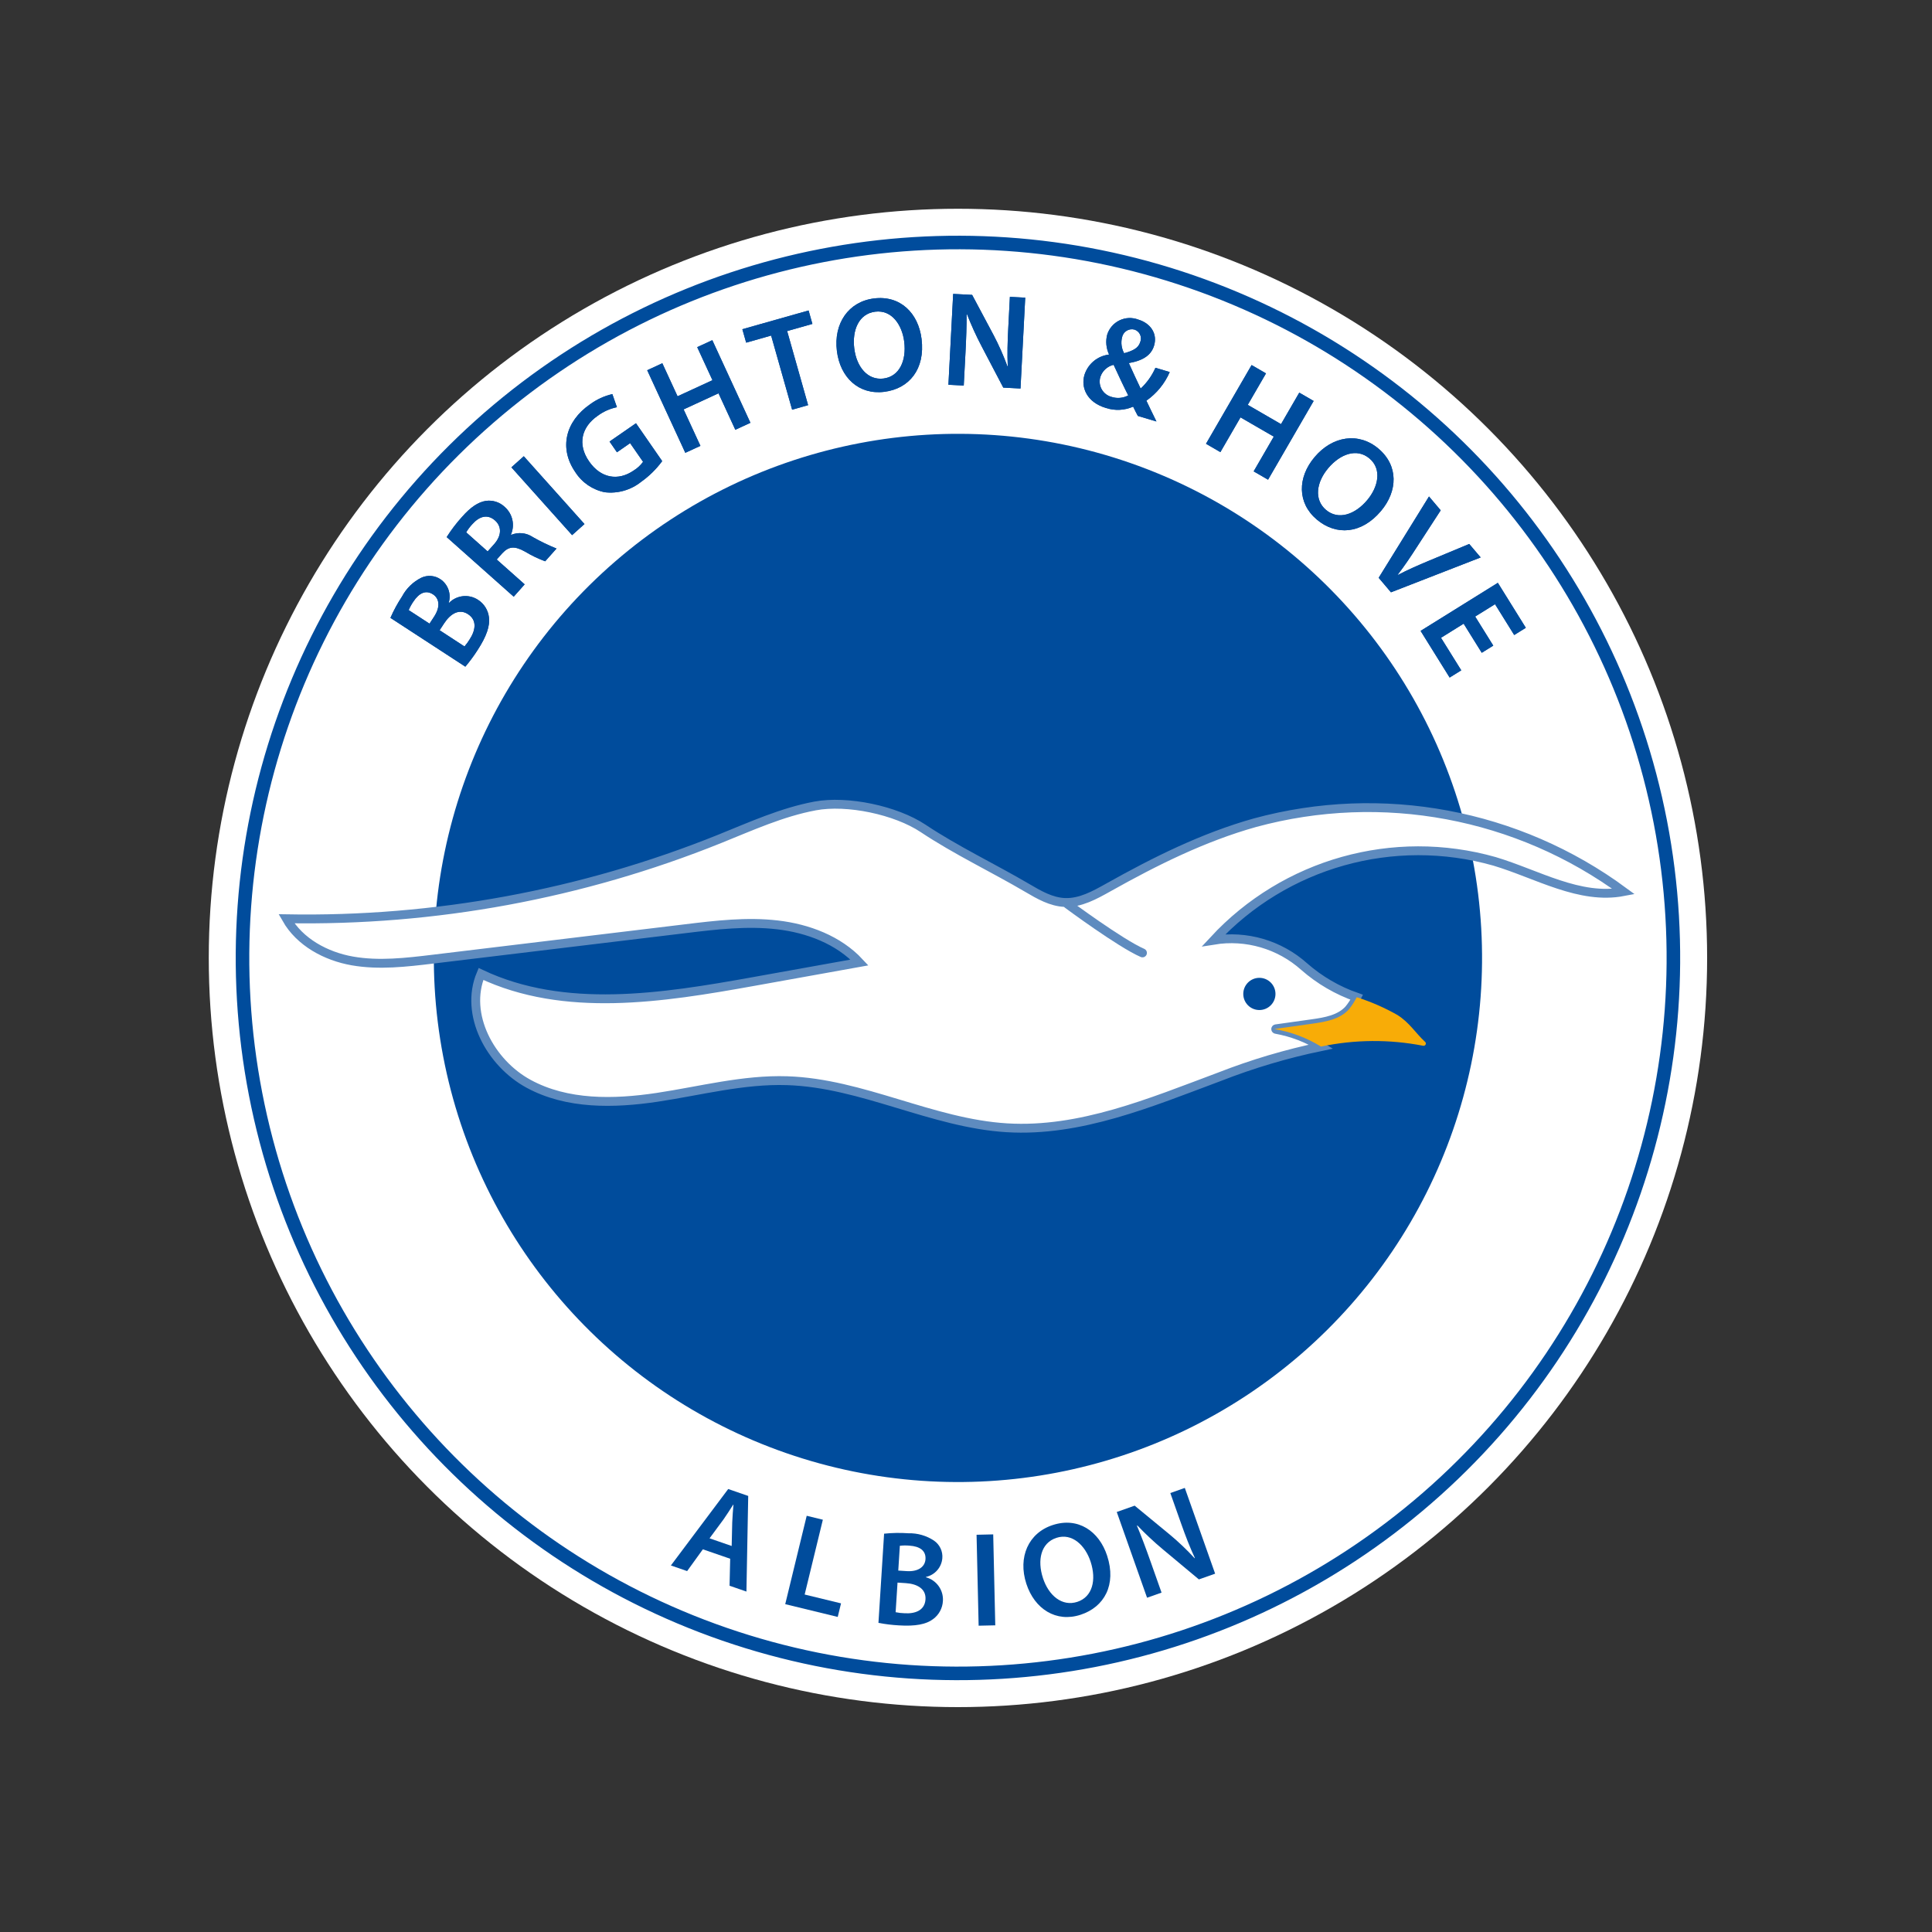 <?xml version="1.0" encoding="UTF-8"?>
<svg width="120px" height="120px" viewBox="0 0 120 120" version="1.1" xmlns="http://www.w3.org/2000/svg" xmlns:xlink="http://www.w3.org/1999/xlink">
    <rect x="0" y="0" width="120" height="120" fill="#333333" stroke="none"/>
    <title>Brighton &amp; Hove</title>
    <g id="Brighton-&amp;-Hove" stroke="none" stroke-width="1" fill="none" fill-rule="evenodd">
        <g id="Brighton-&amp;-hove" transform="translate(3, 3)">
            <circle id="Ellipse_3" fill="#FFFFFF" fill-rule="nonzero" cx="56.5" cy="56.499" r="46.533"></circle>
            <circle id="Ellipse_4" fill="#004C9C" fill-rule="nonzero" transform="translate(56.5, 56.499) rotate(-70.849) translate(-56.5, -56.499) " cx="56.5" cy="56.499" r="32.553"></circle>
            <circle id="Ellipse_5" stroke="#004C9C" stroke-width="0.842" transform="translate(56.5, 56.5) rotate(-70.964) translate(-56.5, -56.5) " cx="56.5" cy="56.5" r="44.437"></circle>
            <g id="Group_355" transform="translate(21.251, 15.255)" fill="#004C9C" fill-rule="nonzero">
                <g id="Group_352">
                    <path d="M0,20.122 C0.201,19.659 0.442,19.215 0.721,18.794 C0.986,18.295 1.4,17.891 1.904,17.636 C2.294,17.447 2.756,17.483 3.113,17.728 C3.581,18.05 3.786,18.639 3.62,19.182 L3.638,19.194 C4.114,18.709 4.867,18.628 5.437,19 C5.816,19.241 6.066,19.64 6.118,20.086 C6.188,20.613 5.974,21.262 5.408,22.129 C5.179,22.486 4.926,22.828 4.652,23.153 L0,20.122 Z M2.428,20.482 L2.717,20.039 C3.108,19.439 3.043,18.922 2.643,18.661 C2.198,18.371 1.774,18.575 1.418,19.12 C1.306,19.283 1.21,19.457 1.133,19.639 L2.428,20.482 Z M4.599,21.898 C4.719,21.76 4.827,21.612 4.922,21.456 C5.282,20.903 5.399,20.27 4.815,19.89 C4.265,19.531 3.724,19.868 3.336,20.461 L3.055,20.89 L4.599,21.898 Z" id="Path_947"></path>
                    <path d="M3.493,15.104 C3.774,14.661 4.091,14.243 4.443,13.854 C4.978,13.248 5.449,12.926 5.94,12.854 C6.37,12.799 6.801,12.942 7.112,13.244 C7.59,13.673 7.74,14.361 7.484,14.95 L7.502,14.965 C7.944,14.784 8.447,14.836 8.842,15.104 C9.317,15.373 9.809,15.611 10.315,15.816 L9.611,16.608 C9.177,16.448 8.759,16.246 8.363,16.007 C7.704,15.639 7.347,15.68 6.946,16.11 L6.602,16.498 L8.337,18.041 L7.656,18.807 L3.493,15.104 Z M6.037,15.995 L6.444,15.539 C6.909,15.016 6.919,14.449 6.5,14.075 C6.041,13.667 5.536,13.799 5.091,14.296 C4.943,14.452 4.814,14.625 4.705,14.81 L6.037,15.995 Z" id="Path_948"></path>
                    <polygon id="Path_949" points="8.282 10.083 12.052 14.294 11.283 14.983 7.513 10.772"></polygon>
                    <path d="M16.879,10.385 C16.512,10.884 16.068,11.321 15.562,11.679 C14.928,12.184 14.118,12.415 13.313,12.319 C12.556,12.169 11.893,11.715 11.479,11.064 C10.463,9.587 10.862,7.922 12.398,6.858 C12.812,6.554 13.283,6.338 13.783,6.223 L14.067,7.037 C13.635,7.125 13.227,7.307 12.873,7.57 C11.884,8.254 11.591,9.324 12.337,10.402 C13.069,11.46 14.151,11.632 15.113,10.966 C15.339,10.827 15.535,10.645 15.691,10.43 L14.887,9.27 L14.069,9.837 L13.609,9.17 L15.251,8.034 L16.879,10.385 Z" id="Path_950"></path>
                    <polygon id="Path_951" points="16.887 4.307 17.833 6.359 20.001 5.36 19.054 3.307 19.992 2.874 22.359 8.006 21.421 8.438 20.377 6.174 18.209 7.174 19.253 9.438 18.315 9.87 15.948 4.741"></polygon>
                    <polygon id="Path_952" points="23.646 2.588 22.095 3.028 21.858 2.193 25.972 1.029 26.208 1.864 24.64 2.307 25.942 6.91 24.949 7.191"></polygon>
                    <path d="M32.988,2.795 C33.223,4.671 32.219,5.889 30.674,6.082 C29.091,6.28 27.937,5.196 27.731,3.553 C27.517,1.831 28.452,0.479 30.034,0.282 C31.669,0.078 32.788,1.193 32.988,2.795 Z M28.811,3.398 C28.954,4.541 29.645,5.379 30.625,5.256 C31.613,5.132 32.059,4.142 31.912,2.969 C31.78,1.91 31.13,0.978 30.108,1.104 C29.094,1.232 28.667,2.246 28.81,3.398 L28.811,3.398 Z" id="Path_953"></path>
                    <path d="M34.657,5.643 L34.952,0 L36.13,0.061 L37.461,2.558 C37.791,3.186 38.079,3.835 38.323,4.5 L38.343,4.496 C38.309,3.743 38.328,3.015 38.373,2.152 L38.475,0.183 L39.428,0.233 L39.134,5.876 L38.065,5.82 L36.723,3.26 C36.382,2.612 36.078,1.944 35.812,1.261 L35.786,1.265 C35.788,2 35.764,2.746 35.715,3.673 L35.609,5.692 L34.657,5.643 Z" id="Path_954"></path>
                    <path d="M46.422,7.579 C46.327,7.404 46.242,7.231 46.131,7.003 C45.598,7.237 44.996,7.266 44.442,7.085 C43.247,6.729 42.876,5.807 43.108,5.027 C43.324,4.349 43.913,3.858 44.618,3.77 L44.627,3.744 C44.453,3.365 44.414,2.937 44.518,2.533 C44.638,2.145 44.914,1.824 45.28,1.646 C45.645,1.468 46.068,1.45 46.448,1.595 C47.211,1.822 47.653,2.467 47.431,3.211 C47.265,3.768 46.802,4.129 45.886,4.292 L45.874,4.321 C46.122,4.862 46.393,5.469 46.597,5.88 C46.987,5.517 47.3,5.078 47.515,4.589 L48.403,4.853 C48.094,5.569 47.591,6.184 46.952,6.631 C47.154,7.052 47.353,7.473 47.578,7.924 L46.422,7.579 Z M45.826,6.304 C45.599,5.865 45.256,5.14 44.918,4.403 C44.535,4.493 44.226,4.773 44.098,5.145 C44.015,5.406 44.044,5.689 44.178,5.927 C44.313,6.166 44.54,6.337 44.806,6.402 C45.145,6.508 45.513,6.473 45.826,6.304 Z M45.441,2.701 C45.359,3.033 45.406,3.385 45.571,3.685 C46.12,3.535 46.459,3.366 46.572,2.988 C46.633,2.838 46.628,2.67 46.56,2.524 C46.492,2.377 46.366,2.266 46.212,2.216 C46.045,2.172 45.867,2.199 45.721,2.291 C45.575,2.383 45.473,2.531 45.441,2.701 L45.441,2.701 Z" id="Path_955"></path>
                    <polygon id="Path_956" points="54.382 4.937 53.249 6.892 55.316 8.089 56.449 6.133 57.342 6.65 54.51 11.54 53.616 11.022 54.866 8.865 52.799 7.669 51.549 9.827 50.656 9.309 53.488 4.419"></polygon>
                    <path d="M61.524,13.484 C60.305,14.931 58.73,15.019 57.54,14.016 C56.319,12.988 56.332,11.403 57.399,10.139 C58.517,8.812 60.145,8.581 61.364,9.608 C62.624,10.67 62.565,12.249 61.524,13.484 Z M58.246,10.825 C57.502,11.705 57.358,12.782 58.112,13.419 C58.874,14.061 59.904,13.715 60.666,12.811 C61.355,11.995 61.597,10.885 60.809,10.221 C60.029,9.562 58.994,9.937 58.246,10.825 Z" id="Path_957"></path>
                    <path d="M61.381,17.633 L64.506,12.583 L65.233,13.442 L63.772,15.692 C63.37,16.319 62.988,16.89 62.561,17.444 L62.573,17.458 C63.178,17.141 63.836,16.851 64.501,16.575 L67.005,15.532 L67.716,16.369 L62.145,18.535 L61.381,17.633 Z" id="Path_958"></path>
                    <polygon id="Path_959" points="67.784 22.291 66.659 20.483 65.252 21.359 66.51 23.38 65.789 23.829 63.985 20.931 68.783 17.945 70.521 20.739 69.799 21.187 68.608 19.273 67.374 20.039 68.499 21.846"></polygon>
                </g>
            </g>
            <path d="M74.95,48.1 C71.745,48.998 68.741,50.494 65.84,52.122 C64.995,52.595 64.097,53.097 63.129,53.054 C62.296,53.019 61.54,52.584 60.821,52.161 C58.707,50.916 56.388,49.822 54.336,48.453 C52.644,47.325 49.624,46.685 47.625,47.06 C45.563,47.446 43.632,48.327 41.684,49.111 C33.142,52.547 23.996,54.232 14.79,54.066 C15.618,55.52 17.24,56.397 18.888,56.686 C20.536,56.975 22.229,56.775 23.892,56.575 L39.576,54.683 C41.471,54.453 43.388,54.225 45.285,54.446 C47.182,54.666 49.086,55.382 50.385,56.781 L43.785,57.967 C38.139,58.982 32.061,59.946 26.874,57.495 C25.822,60.003 27.449,63.023 29.837,64.319 C32.226,65.616 35.12,65.56 37.809,65.158 C40.499,64.755 43.17,64.036 45.889,64.124 C50.555,64.272 54.884,66.768 59.545,67.049 C64.091,67.324 68.458,65.48 72.724,63.888 C74.777,63.084 76.893,62.454 79.052,62.006 C78.193,61.477 77.243,61.113 76.25,60.934 C76.242,60.933 76.236,60.926 76.236,60.918 C76.236,60.909 76.242,60.903 76.25,60.901 C77,60.796 77.749,60.691 78.498,60.585 C79.328,60.47 80.232,60.313 80.788,59.686 C80.975,59.455 81.136,59.205 81.269,58.94 C80.068,58.522 78.959,57.876 78.004,57.037 C76.476,55.67 74.411,55.067 72.387,55.396 C76.816,50.615 83.553,48.723 89.824,50.499 C92.489,51.296 95.116,52.906 97.848,52.379 C91.269,47.532 82.835,45.956 74.95,48.1 Z" id="Path_960" stroke="#5E8BBF" stroke-width="0.55" fill="#FFFFFF" fill-rule="nonzero"></path>
            <g id="Group_359" transform="translate(21.251, 15.255)" fill="#004C9C" fill-rule="nonzero">
                <g id="Group_357">
                    <path d="M0,20.122 C0.201,19.659 0.442,19.215 0.721,18.794 C0.986,18.295 1.4,17.891 1.904,17.636 C2.294,17.447 2.756,17.483 3.113,17.728 C3.581,18.05 3.786,18.639 3.62,19.182 L3.638,19.194 C4.114,18.709 4.867,18.628 5.437,19 C5.816,19.241 6.066,19.64 6.118,20.086 C6.188,20.613 5.974,21.262 5.408,22.129 C5.179,22.486 4.926,22.828 4.652,23.153 L0,20.122 Z M2.428,20.482 L2.717,20.039 C3.108,19.439 3.043,18.922 2.643,18.661 C2.198,18.371 1.774,18.575 1.418,19.12 C1.306,19.283 1.21,19.457 1.133,19.639 L2.428,20.482 Z M4.599,21.898 C4.719,21.76 4.827,21.612 4.922,21.456 C5.282,20.903 5.399,20.27 4.815,19.89 C4.265,19.531 3.724,19.868 3.336,20.461 L3.055,20.89 L4.599,21.898 Z" id="Path_974"></path>
                    <path d="M3.493,15.104 C3.774,14.661 4.091,14.243 4.443,13.854 C4.978,13.248 5.449,12.926 5.94,12.854 C6.37,12.799 6.801,12.942 7.112,13.244 C7.59,13.673 7.74,14.361 7.484,14.95 L7.502,14.965 C7.944,14.784 8.447,14.836 8.842,15.104 C9.317,15.373 9.809,15.611 10.315,15.816 L9.611,16.608 C9.177,16.448 8.759,16.246 8.363,16.007 C7.704,15.639 7.347,15.68 6.946,16.11 L6.602,16.498 L8.337,18.041 L7.656,18.807 L3.493,15.104 Z M6.037,15.995 L6.444,15.539 C6.909,15.016 6.919,14.449 6.5,14.075 C6.041,13.667 5.536,13.799 5.091,14.296 C4.943,14.452 4.814,14.625 4.705,14.81 L6.037,15.995 Z" id="Path_975"></path>
                    <polygon id="Path_976" points="8.282 10.083 12.052 14.294 11.283 14.983 7.513 10.772"></polygon>
                    <path d="M16.879,10.385 C16.512,10.884 16.068,11.321 15.562,11.679 C14.928,12.184 14.118,12.415 13.313,12.319 C12.556,12.169 11.893,11.715 11.479,11.064 C10.463,9.587 10.862,7.922 12.398,6.858 C12.812,6.554 13.283,6.338 13.783,6.223 L14.067,7.037 C13.635,7.125 13.227,7.307 12.873,7.57 C11.884,8.254 11.591,9.324 12.337,10.402 C13.069,11.46 14.151,11.632 15.113,10.966 C15.339,10.827 15.535,10.645 15.691,10.43 L14.887,9.27 L14.069,9.837 L13.609,9.17 L15.251,8.034 L16.879,10.385 Z" id="Path_977"></path>
                    <polygon id="Path_978" points="16.887 4.307 17.833 6.359 20.001 5.36 19.054 3.307 19.992 2.874 22.359 8.006 21.421 8.438 20.377 6.174 18.209 7.174 19.253 9.438 18.315 9.87 15.948 4.741"></polygon>
                    <polygon id="Path_979" points="23.646 2.588 22.095 3.028 21.858 2.193 25.972 1.029 26.208 1.864 24.64 2.307 25.942 6.91 24.949 7.191"></polygon>
                    <path d="M32.988,2.795 C33.223,4.671 32.219,5.889 30.674,6.082 C29.091,6.28 27.937,5.196 27.731,3.553 C27.517,1.831 28.452,0.479 30.034,0.282 C31.669,0.078 32.788,1.193 32.988,2.795 Z M28.811,3.398 C28.954,4.541 29.645,5.379 30.625,5.256 C31.613,5.132 32.059,4.142 31.912,2.969 C31.78,1.91 31.13,0.978 30.108,1.104 C29.094,1.232 28.667,2.246 28.81,3.398 L28.811,3.398 Z" id="Path_980"></path>
                    <path d="M34.657,5.643 L34.952,0 L36.13,0.061 L37.461,2.558 C37.791,3.186 38.079,3.835 38.323,4.5 L38.343,4.496 C38.309,3.743 38.328,3.015 38.373,2.152 L38.475,0.183 L39.428,0.233 L39.134,5.876 L38.065,5.82 L36.723,3.26 C36.382,2.612 36.078,1.944 35.812,1.261 L35.786,1.265 C35.788,2 35.764,2.746 35.715,3.673 L35.609,5.692 L34.657,5.643 Z" id="Path_981"></path>
                    <path d="M46.422,7.579 C46.327,7.404 46.242,7.231 46.131,7.003 C45.598,7.237 44.996,7.266 44.442,7.085 C43.247,6.729 42.876,5.807 43.108,5.027 C43.324,4.349 43.913,3.858 44.618,3.77 L44.627,3.744 C44.453,3.365 44.414,2.937 44.518,2.533 C44.638,2.145 44.914,1.824 45.28,1.646 C45.645,1.468 46.068,1.45 46.448,1.595 C47.211,1.822 47.653,2.467 47.431,3.211 C47.265,3.768 46.802,4.129 45.886,4.292 L45.874,4.321 C46.122,4.862 46.393,5.469 46.597,5.88 C46.987,5.517 47.3,5.078 47.515,4.589 L48.403,4.853 C48.094,5.569 47.591,6.184 46.952,6.631 C47.154,7.052 47.353,7.473 47.578,7.924 L46.422,7.579 Z M45.826,6.304 C45.599,5.865 45.256,5.14 44.918,4.403 C44.535,4.493 44.226,4.773 44.098,5.145 C44.015,5.406 44.044,5.689 44.178,5.927 C44.313,6.166 44.54,6.337 44.806,6.402 C45.145,6.508 45.513,6.473 45.826,6.304 Z M45.441,2.701 C45.359,3.033 45.406,3.385 45.571,3.685 C46.12,3.535 46.459,3.366 46.572,2.988 C46.633,2.838 46.628,2.67 46.56,2.524 C46.492,2.377 46.366,2.266 46.212,2.216 C46.045,2.172 45.867,2.199 45.721,2.291 C45.575,2.383 45.473,2.531 45.441,2.701 L45.441,2.701 Z" id="Path_982"></path>
                    <polygon id="Path_983" points="54.382 4.937 53.249 6.892 55.316 8.089 56.449 6.133 57.342 6.65 54.51 11.54 53.616 11.022 54.866 8.865 52.799 7.669 51.549 9.827 50.656 9.309 53.488 4.419"></polygon>
                    <path d="M61.524,13.484 C60.305,14.931 58.73,15.019 57.54,14.016 C56.319,12.988 56.332,11.403 57.399,10.139 C58.517,8.812 60.145,8.581 61.364,9.608 C62.624,10.67 62.565,12.249 61.524,13.484 Z M58.246,10.825 C57.502,11.705 57.358,12.782 58.112,13.419 C58.874,14.061 59.904,13.715 60.666,12.811 C61.355,11.995 61.597,10.885 60.809,10.221 C60.029,9.562 58.994,9.937 58.246,10.825 Z" id="Path_984"></path>
                    <path d="M61.381,17.633 L64.506,12.583 L65.233,13.442 L63.772,15.692 C63.37,16.319 62.988,16.89 62.561,17.444 L62.573,17.458 C63.178,17.141 63.836,16.851 64.501,16.575 L67.005,15.532 L67.716,16.369 L62.145,18.535 L61.381,17.633 Z" id="Path_985"></path>
                    <polygon id="Path_986" points="67.784 22.291 66.659 20.483 65.252 21.359 66.51 23.38 65.789 23.829 63.985 20.931 68.783 17.945 70.521 20.739 69.799 21.187 68.608 19.273 67.374 20.039 68.499 21.846"></polygon>
                </g>
            </g>
            <circle id="Ellipse_6" fill="#004C9C" fill-rule="nonzero" cx="75.222" cy="58.735" r="1"></circle>
            <path d="M78.497,60.585 L76.147,60.915 C77.176,61.087 78.162,61.457 79.05,62.004 C81.139,61.563 83.296,61.546 85.392,61.954 C85.455,61.967 85.518,61.937 85.547,61.88 C85.576,61.822 85.563,61.753 85.515,61.711 C84.915,61.162 84.562,60.524 83.792,60.04 C82.992,59.586 82.146,59.217 81.268,58.939 C81.135,59.205 80.974,59.455 80.787,59.686 C80.231,60.315 79.327,60.468 78.497,60.585 Z" id="Path_987" fill="#F8AC07" fill-rule="nonzero"></path>
            <path d="M63.312,53.161 C63.312,53.161 66.581,55.588 67.961,56.187" id="Path_988" stroke="#5E8BBF" stroke-width="0.55" stroke-linecap="round"></path>
            <g id="Group_360" transform="translate(38.67, 89.417)" fill="#004C9C" fill-rule="nonzero">
                <path d="M1.986,3.814 L1.009,5.166 L0,4.817 L3.56,0.069 L4.803,0.498 L4.692,6.438 L3.644,6.076 L3.683,4.4 L1.986,3.814 Z M3.776,3.607 L3.81,2.145 C3.822,1.779 3.859,1.385 3.886,1.048 L3.869,1.042 C3.684,1.328 3.473,1.669 3.27,1.954 L2.401,3.131 L3.776,3.607 Z" id="Path_989"></path>
                <polygon id="Path_990" points="8.436 1.731 9.439 1.975 8.309 6.622 10.568 7.171 10.363 8.013 7.102 7.22"></polygon>
                <path d="M13.243,2.843 C13.745,2.79 14.251,2.781 14.754,2.817 C15.319,2.803 15.875,2.963 16.345,3.276 C16.702,3.523 16.898,3.942 16.859,4.374 C16.809,4.94 16.397,5.407 15.843,5.53 L15.843,5.551 C16.499,5.729 16.939,6.343 16.896,7.021 C16.873,7.471 16.648,7.886 16.283,8.151 C15.859,8.472 15.188,8.604 14.155,8.538 C13.731,8.514 13.309,8.462 12.892,8.383 L13.243,2.843 Z M13.959,7.72 C14.138,7.758 14.32,7.779 14.503,7.784 C15.161,7.827 15.77,7.616 15.814,6.921 C15.855,6.266 15.296,5.96 14.59,5.914 L14.077,5.881 L13.959,7.72 Z M14.123,5.134 L14.65,5.168 C15.365,5.213 15.783,4.9 15.814,4.426 C15.847,3.896 15.461,3.627 14.813,3.586 C14.616,3.568 14.417,3.57 14.221,3.594 L14.123,5.134 Z" id="Path_991"></path>
                <polygon id="Path_992" points="20.02 2.886 20.148 8.535 19.115 8.558 18.986 2.91"></polygon>
                <path d="M27.097,4.214 C27.683,6.013 26.926,7.398 25.446,7.879 C23.929,8.374 22.59,7.526 22.078,5.953 C21.542,4.304 22.204,2.798 23.72,2.305 C25.287,1.795 26.596,2.679 27.097,4.214 Z M23.108,5.596 C23.465,6.692 24.302,7.383 25.241,7.078 C26.189,6.769 26.438,5.713 26.072,4.59 C25.742,3.576 24.928,2.782 23.948,3.101 C22.976,3.416 22.749,4.492 23.108,5.595 L23.108,5.596 Z" id="Path_993"></path>
                <path d="M29.576,6.821 L27.694,1.495 L28.806,1.102 L30.99,2.901 C31.535,3.354 32.048,3.844 32.528,4.366 L32.546,4.354 C32.226,3.671 31.966,2.991 31.678,2.177 L31.021,0.318 L31.921,0 L33.804,5.327 L32.795,5.683 L30.575,3.831 C30.012,3.362 29.477,2.861 28.971,2.331 L28.947,2.345 C29.231,3.023 29.493,3.723 29.802,4.597 L30.476,6.503 L29.576,6.821 Z" id="Path_994"></path>
            </g>
        </g>
    </g>
</svg>